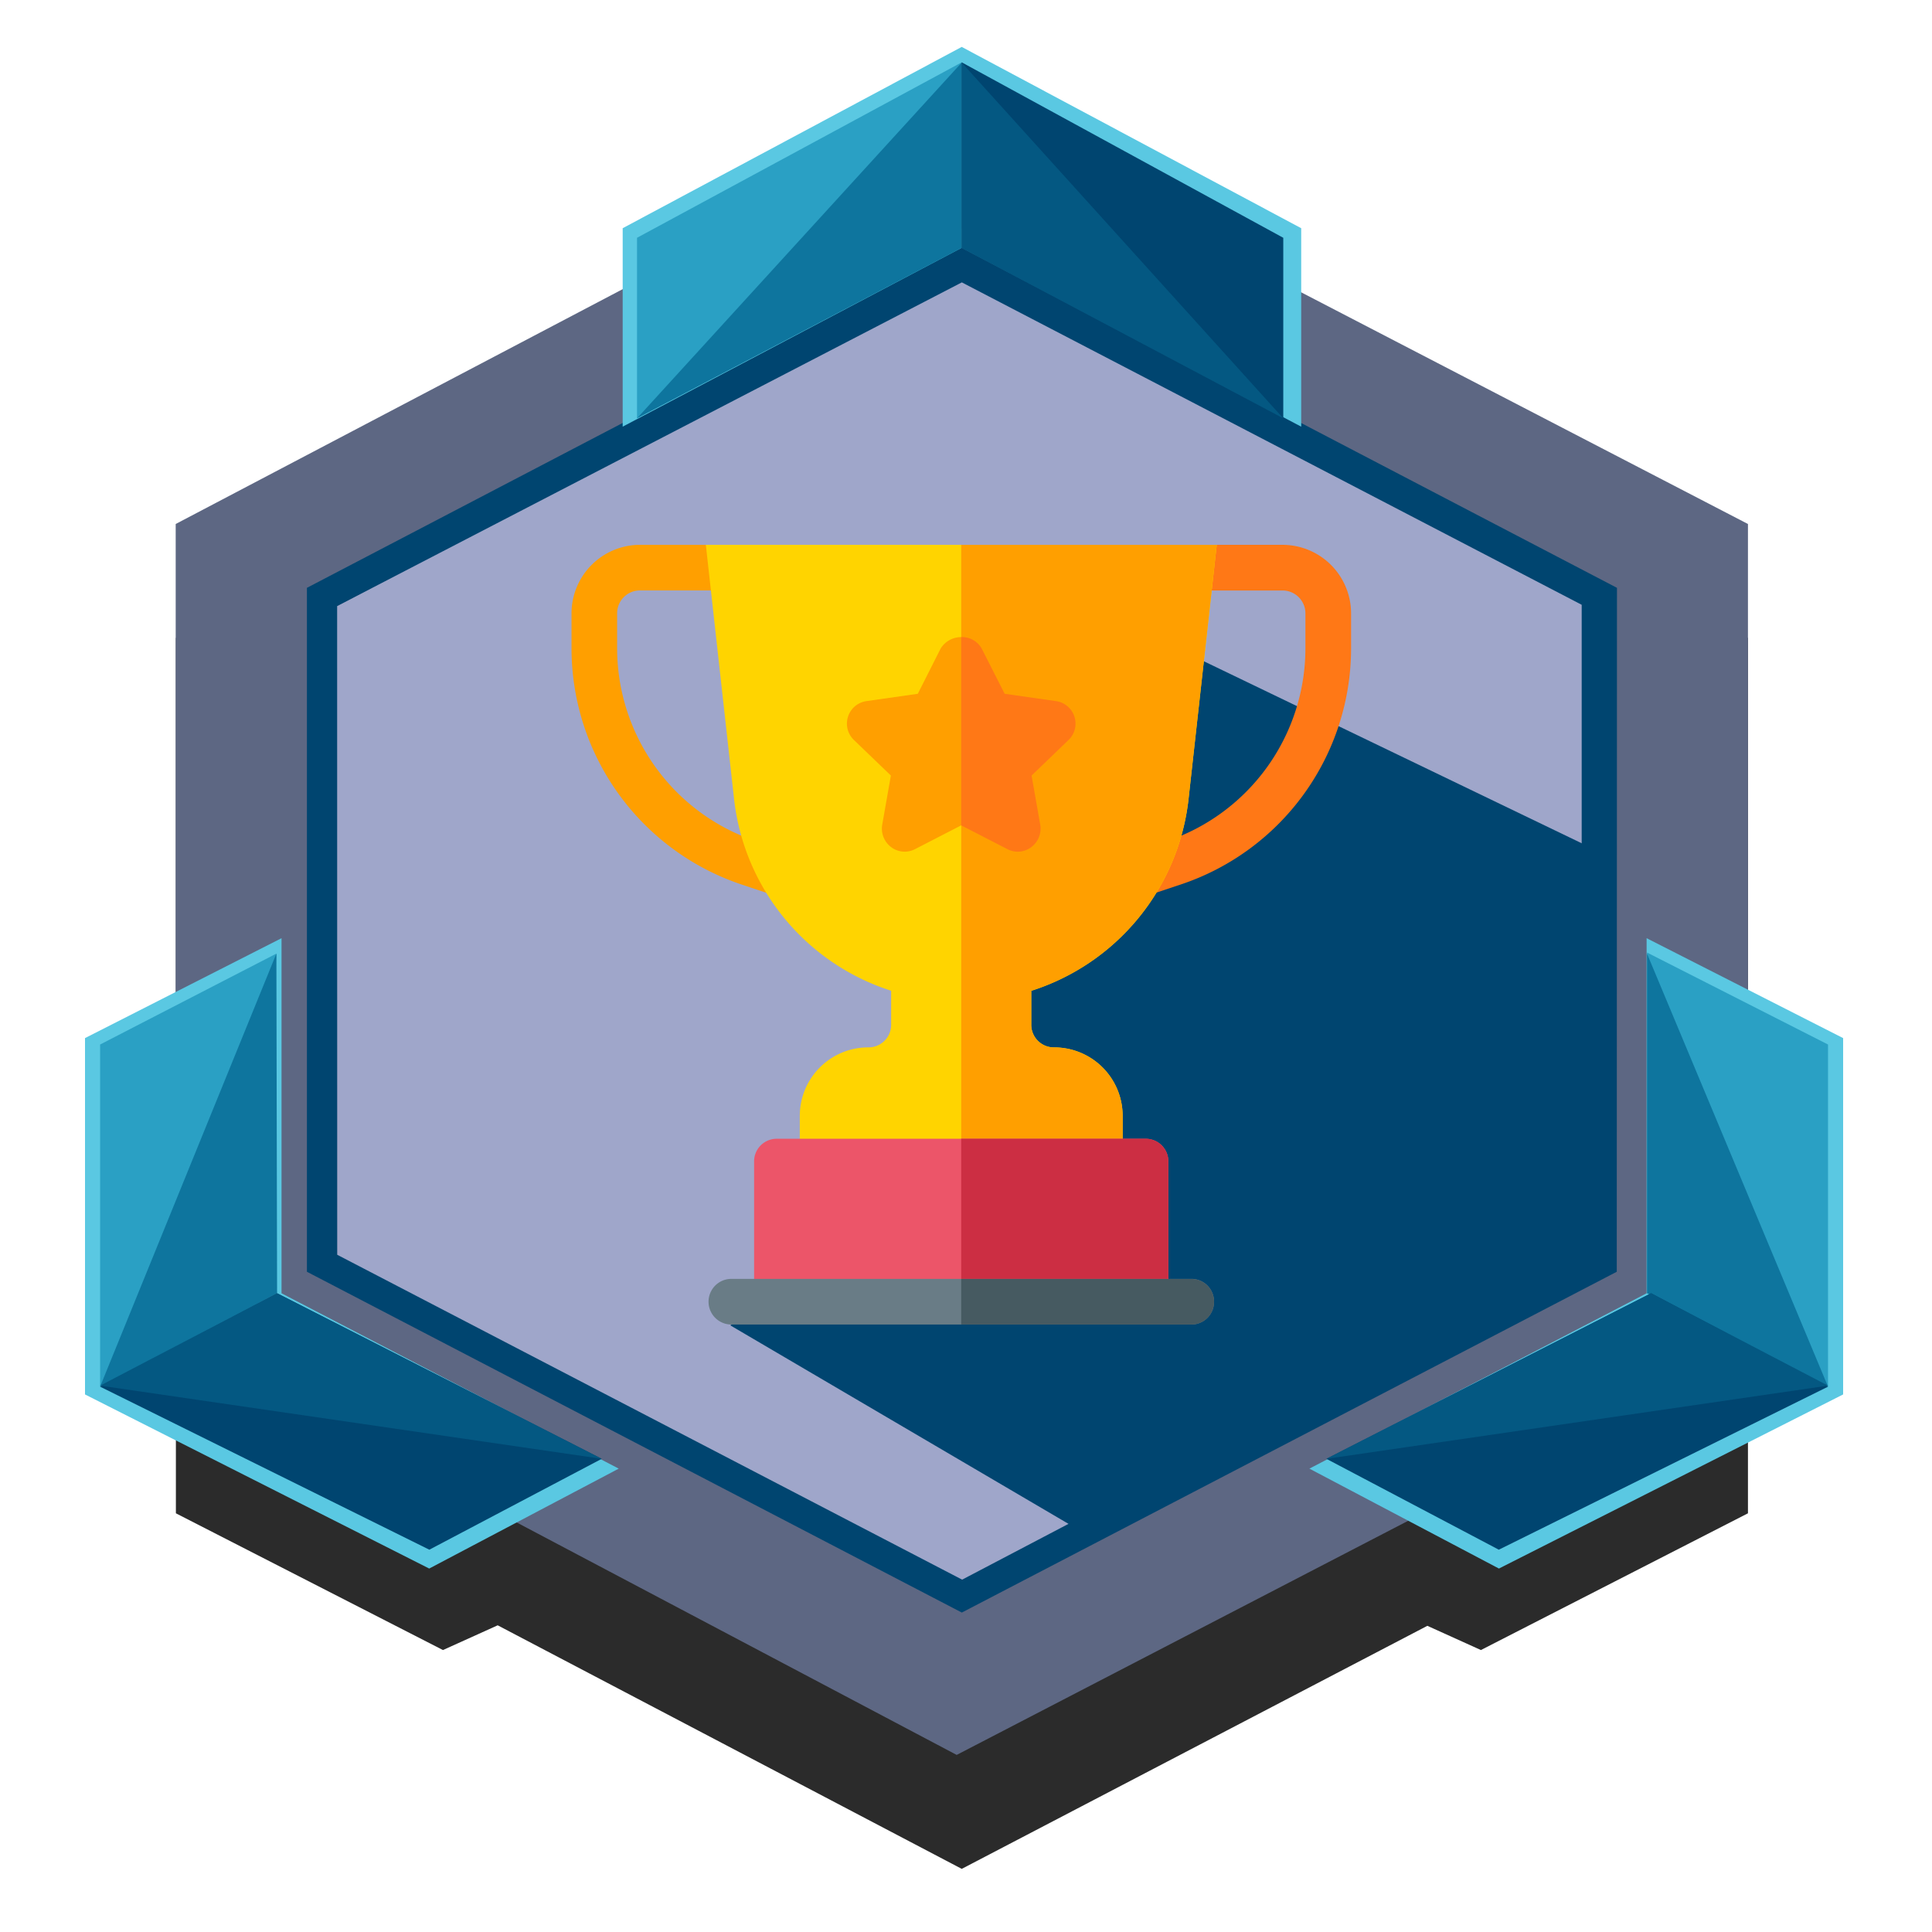 <svg xmlns="http://www.w3.org/2000/svg" xmlns:xlink="http://www.w3.org/1999/xlink" viewBox="0 0 500 500"><defs><style>.a{fill:#2b2b2b;}.b{fill:#5d6783;}.c{fill:url(#a);}.d{fill:url(#b);}.e{fill:#5ac8e2;}.f{fill:#2aa0c4;}.g{fill:#0e759e;}.h{fill:#004570;}.i{fill:#045882;}.j{fill:#ff7816;}.k{fill:#ff9f00;}.l{fill:#ffd400;}.m{fill:#ec5569;}.n{fill:#cc2e43;}.o{fill:#697c86;}.p{fill:#465a61;}</style><linearGradient id="a" x1="87.2" y1="240.61" x2="410.65" y2="240.61" gradientUnits="userSpaceOnUse"><stop offset="0" stop-color="#9fa6ca"/><stop offset="1" stop-color="#9fa6ca"/></linearGradient><linearGradient id="b" x1="79.43" y1="240.47" x2="418.47" y2="240.47" gradientUnits="userSpaceOnUse"><stop offset="0" stop-color="#004570"/><stop offset="0.52" stop-color="#004570"/><stop offset="1" stop-color="#004570"/></linearGradient></defs><title>solid_champ</title><polygon class="a" points="451.06 378.15 452.37 377.48 452.37 165.1 248.95 58.92 45.52 165.1 45.52 376.89 45.52 376.92 45.52 391.64 114.64 427.03 128.8 420.63 248.9 483.66 369.4 420.76 383.26 427.03 452.37 391.64 452.37 377.48 451.06 378.15"/><polygon class="b" points="452.37 347.98 247.59 454.17 45.47 347.39 45.47 135.61 247.59 29.42 452.37 135.61 452.37 347.98"/><polygon class="c" points="409.29 325.56 248.9 409.33 87.25 325.56 87.2 156.85 248.95 71.9 410.65 156.85 409.29 325.56"/><path class="d" d="M248.9,63.64,79.43,152.13v177l169.49,88.2,169.5-88.2.05-177ZM409.34,324.72,249,408.81,87.25,324.72V156.85L248.92,73.08l160.42,83.44Z"/><polygon class="e" points="248.89 12.14 161.15 59.06 161.15 110.42 248.89 64.13 336.75 110.42 336.75 59.06 248.89 12.14"/><polygon class="f" points="248.89 16.13 164.86 61.54 164.86 108.26 248.89 59.08 248.89 16.13"/><polygon class="g" points="164.86 108.26 248.89 64.15 248.89 16.2 164.86 108.26"/><polygon class="h" points="248.89 16.13 332.11 61.54 332.11 108.26 248.89 64.15 248.89 16.13"/><polygon class="i" points="332.11 108.26 248.89 64.15 248.89 16.2 332.11 108.26"/><polygon class="e" points="22 360.88 22 268.66 72.86 242.8 72.86 334.7 160.13 380.08 111.08 405.94 22 360.88"/><polygon class="f" points="25.91 358.87 25.91 270.32 71.53 246.79 66.87 337.25 25.91 358.87"/><polygon class="g" points="71.53 246.79 71.71 334.69 25.92 358.83 71.53 246.79"/><polygon class="h" points="25.91 358.87 111.11 401.06 155.73 377.54 71.71 334.69 25.91 358.87"/><polygon class="i" points="155.73 377.54 71.71 334.69 25.91 358.6 155.73 377.54"/><polygon class="e" points="477 360.88 477 268.66 426.14 242.8 426.14 334.7 338.87 380.08 387.92 405.94 477 360.88"/><polygon class="f" points="473.09 358.87 473.09 270.32 426.24 246.51 432.13 337.25 473.09 358.87"/><polygon class="g" points="426.24 246.79 426.24 334.69 473.08 358.83 426.24 246.79"/><polygon class="h" points="473.09 358.87 387.89 401.06 343.27 377.54 427.29 334.69 473.09 358.87"/><polygon class="i" points="343.27 377.54 427.29 334.69 473.09 358.6 343.27 377.54"/><polygon class="h" points="189 343 281 397 415 327 413 220 249 141 256.89 296.31 189 343"/><path class="j" d="M331.93,141H314.88l-12.09,11.82h29.14a5.92,5.92,0,0,1,5.91,5.92v9a52.71,52.71,0,0,1-36,50l-8.34,2.77A5.92,5.92,0,0,0,295.35,232a6.09,6.09,0,0,0,1.87-.3l8.34-2.79a64.47,64.47,0,0,0,44.1-61.19v-9A17.76,17.76,0,0,0,331.93,141Zm0,0"/><path class="k" d="M204.05,220.49l-8.34-2.77a52.71,52.71,0,0,1-36-50v-9a5.92,5.92,0,0,1,5.91-5.92h30.55L182.64,141h-17a17.75,17.75,0,0,0-17.73,17.74v9a64.5,64.5,0,0,0,44.1,61.2l8.34,2.78a6.09,6.09,0,0,0,1.87.3,5.92,5.92,0,0,0,1.87-11.53Zm0,0"/><path class="l" d="M266.89,256.4v8.75a5.85,5.85,0,0,0,5.92,5.91,17.71,17.71,0,0,1,17.73,17.74v11.82a5.85,5.85,0,0,1-5.91,5.91H212.9a5.85,5.85,0,0,1-5.91-5.91V288.8a17.71,17.71,0,0,1,17.73-17.74,5.85,5.85,0,0,0,5.91-5.91V256.4A58.94,58.94,0,0,1,190,207l-7.33-66H314.9l-7.33,66a58.94,58.94,0,0,1-40.68,49.42Zm0,0"/><path class="k" d="M284.63,306.53H248.76V141H314.9l-7.33,66a58.94,58.94,0,0,1-40.68,49.42v8.75a5.85,5.85,0,0,0,5.92,5.91,17.71,17.71,0,0,1,17.73,17.74v11.82a5.85,5.85,0,0,1-5.91,5.91Zm0,0"/><path class="k" d="M278.09,185.58a6,6,0,0,0-4.85-4.14L260,179.55l-5.92-11.71a6.26,6.26,0,0,0-10.64,0l-5.91,11.71-13.24,1.89a5.88,5.88,0,0,0-3.19,10.17l9.46,9.1-2.25,12.77a6,6,0,0,0,2.36,5.79,5.81,5.81,0,0,0,6.15.48l11.94-6.15,11.95,6.15a5.79,5.79,0,0,0,6.15-.48,6,6,0,0,0,2.36-5.79L267,200.71l9.46-9.1a6,6,0,0,0,1.66-6Zm0,0"/><path class="m" d="M302.37,300.62v35.79H195.16V300.62a5.85,5.85,0,0,1,5.91-5.91h95.38a5.85,5.85,0,0,1,5.92,5.91Zm0,0"/><path class="j" d="M260.71,219.75l-11.95-6.15V164.88a5.85,5.85,0,0,1,5.32,3L260,179.55l13.24,1.89a5.88,5.88,0,0,1,3.19,10.17l-9.46,9.1,2.25,12.77a6,6,0,0,1-2.37,5.79,5.78,5.78,0,0,1-6.14.48Zm0,0"/><path class="n" d="M302.37,300.62v35.79H248.76v-41.7h47.69a5.85,5.85,0,0,1,5.92,5.91Zm0,0"/><path class="o" d="M314.19,336.88a5.85,5.85,0,0,1-5.91,5.91h-119a5.91,5.91,0,0,1,0-11.82h119a5.85,5.85,0,0,1,5.91,5.91Zm0,0"/><path class="p" d="M314.19,336.88a5.85,5.85,0,0,1-5.91,5.91H248.76V331h59.52a5.85,5.85,0,0,1,5.91,5.91Zm0,0"/></svg>